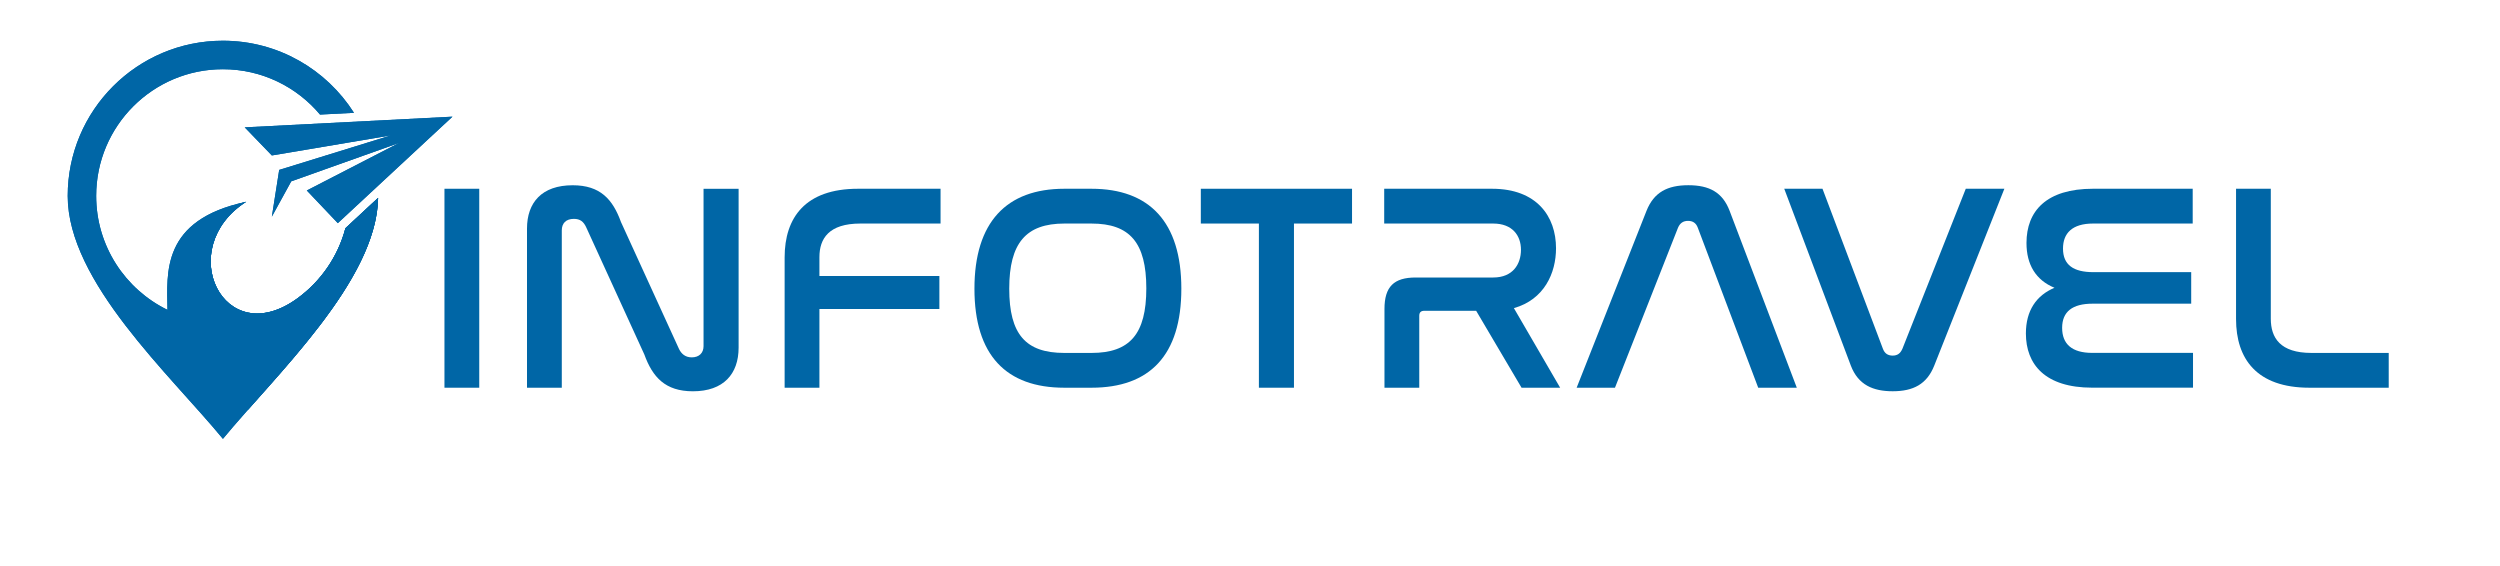 <?xml version="1.0" encoding="UTF-8"?>
<svg id="Layer_1" data-name="Layer 1" xmlns="http://www.w3.org/2000/svg" xmlns:xlink="http://www.w3.org/1999/xlink" viewBox="0 0 636.67 144.03">
  <defs>
    <style>
      .cls-1 {
        clip-rule: evenodd;
      }

      .cls-1, .cls-2, .cls-3 {
        fill: #0066a6;
      }

      .cls-4 {
        clip-path: url(#clippath-1);
      }

      .cls-5 {
        clip-path: url(#clippath-2);
      }

      .cls-6 {
        clip-path: url(#clippath);
      }

      .cls-3 {
        fill-rule: evenodd;
      }
    </style>
    <clipPath id="clippath">
      <path class="cls-1" d="M56.77,10.37c-21.83,0-39.53,17.7-39.53,39.53s25.96,45.4,39.53,61.86c13.47-16.33,39.13-40.17,39.52-61.36l-8.32,7.73c-1.91,7.25-6.28,13.5-12.16,17.81-18.93,13.86-31.6-12.75-13.12-24.55-21.7,4.61-20.17,18.16-20.04,27.52-10.74-5.24-18.15-16.26-18.15-29.02,0-17.82,14.44-32.26,32.26-32.26,9.93,0,18.82,4.49,24.74,11.55l8.65-.45c-7.01-11.04-19.35-18.36-33.39-18.36"/>
    </clipPath>
    <clipPath id="clippath-1">
      <path class="cls-1" d="M63.21,104.29c-14.7-15.16-22.74-47.09-.52-52.91-18.48,11.8-5.81,38.41,13.12,24.55,5.88-4.31,10.25-10.56,12.16-17.81l8.32-7.73c-.34,18.15-19.21,38.24-33.08,53.9"/>
    </clipPath>
    <clipPath id="clippath-2">
      <polygon class="cls-1" points="62.32 32.43 115.23 29.71 86.03 56.83 78.13 48.51 101.63 36.4 74.17 46.18 69.23 55.18 71.1 43.27 99.53 34.48 69.23 39.59 62.32 32.43"/>
    </clipPath>
  </defs>
  <g>
    <path class="cls-3" d="M56.77,10.37c-21.83,0-39.53,17.7-39.53,39.53s25.96,45.4,39.53,61.86c13.47-16.33,39.13-40.17,39.52-61.36l-8.32,7.73c-1.91,7.25-6.28,13.5-12.16,17.81-18.93,13.86-31.6-12.75-13.12-24.55-21.7,4.61-20.17,18.16-20.04,27.52-10.74-5.24-18.15-16.26-18.15-29.02,0-17.82,14.44-32.26,32.26-32.26,9.93,0,18.82,4.49,24.74,11.55l8.65-.45c-7.01-11.04-19.35-18.36-33.39-18.36"/>
    <g class="cls-6">
      <rect class="cls-2" x="17.24" y="10.37" width="79.05" height="101.39"/>
    </g>
  </g>
  <g>
    <path class="cls-3" d="M63.21,104.29c-14.7-15.16-22.74-47.09-.52-52.91-18.48,11.8-5.81,38.41,13.12,24.55,5.88-4.31,10.25-10.56,12.16-17.81l8.32-7.73c-.34,18.15-19.21,38.24-33.08,53.9"/>
    <g class="cls-4">
      <rect class="cls-2" x="40.47" y="50.39" width="55.82" height="53.9"/>
    </g>
  </g>
  <g>
    <polygon class="cls-3" points="62.32 32.43 115.23 29.71 86.03 56.83 78.13 48.51 101.63 36.4 74.17 46.18 69.23 55.18 71.1 43.27 99.53 34.48 69.23 39.59 62.32 32.43"/>
    <g class="cls-5">
      <rect class="cls-2" x="59.13" y="20.55" width="59.28" height="45.44" transform="translate(-9.82 37.62) rotate(-22.7)"/>
    </g>
  </g>
  <g>
    <path class="cls-2" d="M122.05,48.07v50.67h-8.86v-50.67h8.86Z"/>
    <path class="cls-2" d="M143.07,98.74h-8.86v-40.53c0-6.61,3.75-11.03,11.63-11.03,7.06,0,10.21,3.6,12.31,9.38l14.79,32.35c.6,1.2,1.58,2.1,3.23,2.1,1.88,0,3-1.13,3-2.85v-40.08h8.93v40.46c0,6.68-3.83,11.11-11.63,11.11-7.06,0-10.28-3.6-12.38-9.38l-14.79-32.35c-.68-1.5-1.58-2.18-3.15-2.18-2.03,0-3.08,1.13-3.08,2.93v40.08Z"/>
    <path class="cls-2" d="M239.53,48.07v8.86h-20.42c-8.03,0-10.43,3.83-10.43,8.56v4.8h30.55v8.41h-30.55v20.04h-8.86v-33.18c0-10.13,5.25-17.49,18.69-17.49h21.02Z"/>
    <path class="cls-2" d="M277.96,48.07c14.71,0,22.89,8.41,22.89,25.45s-8.11,25.22-22.89,25.22h-6.91c-14.79,0-22.89-8.26-22.89-25.22s8.18-25.45,22.89-25.45h6.91ZM271.06,56.93c-9.76,0-14.04,4.95-14.04,16.59s4.2,16.36,14.04,16.36h6.91c9.76,0,13.96-4.8,13.96-16.44s-4.2-16.51-13.96-16.51h-6.91Z"/>
    <path class="cls-2" d="M344.32,48.07v8.86h-14.79v41.81h-8.93v-41.81h-14.79v-8.86h38.51Z"/>
    <path class="cls-2" d="M379.98,48.07c11.41,0,16.29,7.06,16.29,15.16,0,6.31-3,13.06-10.73,15.24l11.78,20.27h-9.83l-11.56-19.59h-13.21c-.83,0-1.28.38-1.28,1.28v18.31h-8.86v-20.04c0-5.7,2.4-8.03,7.96-8.03h19.74c5.03,0,7.06-3.45,7.06-7.06s-2.18-6.68-7.06-6.68h-27.77v-8.86h27.47Z"/>
    <path class="cls-2" d="M411.28,98.74h-9.76l17.79-45.04c1.88-4.73,5.33-6.53,10.66-6.53s8.71,1.8,10.51,6.53l17.11,45.04h-9.83l-15.39-40.76c-.45-1.2-1.28-1.73-2.48-1.73s-2.03.53-2.55,1.73l-16.06,40.76Z"/>
    <path class="cls-2" d="M464.13,48.07l15.39,40.76c.45,1.2,1.28,1.73,2.48,1.73s1.95-.53,2.48-1.73l16.14-40.76h9.83l-17.86,45.04c-1.88,4.73-5.33,6.53-10.58,6.53-4.95,0-8.78-1.58-10.66-6.53l-16.96-45.04h9.76Z"/>
    <path class="cls-2" d="M558.41,48.07v8.86h-25.37c-5.33,0-7.66,2.48-7.66,6.38,0,4.13,2.63,6,7.73,6h24.92v8.03h-25.14c-5.1,0-7.73,2.03-7.73,6.15s2.48,6.38,7.66,6.38h25.67v8.86h-25.67c-12.01,0-16.89-5.93-16.89-13.81,0-5.78,2.63-9.68,7.28-11.63-4.73-1.95-7.13-5.85-7.13-11.41,0-8.11,5.03-13.81,16.96-13.81h25.37Z"/>
    <path class="cls-2" d="M578.3,48.07v33.1c0,4.88,2.4,8.71,10.36,8.71h19.67v8.86h-20.19c-13.44,0-18.69-7.36-18.69-17.49v-33.18h8.86Z"/>
  </g>
</svg>